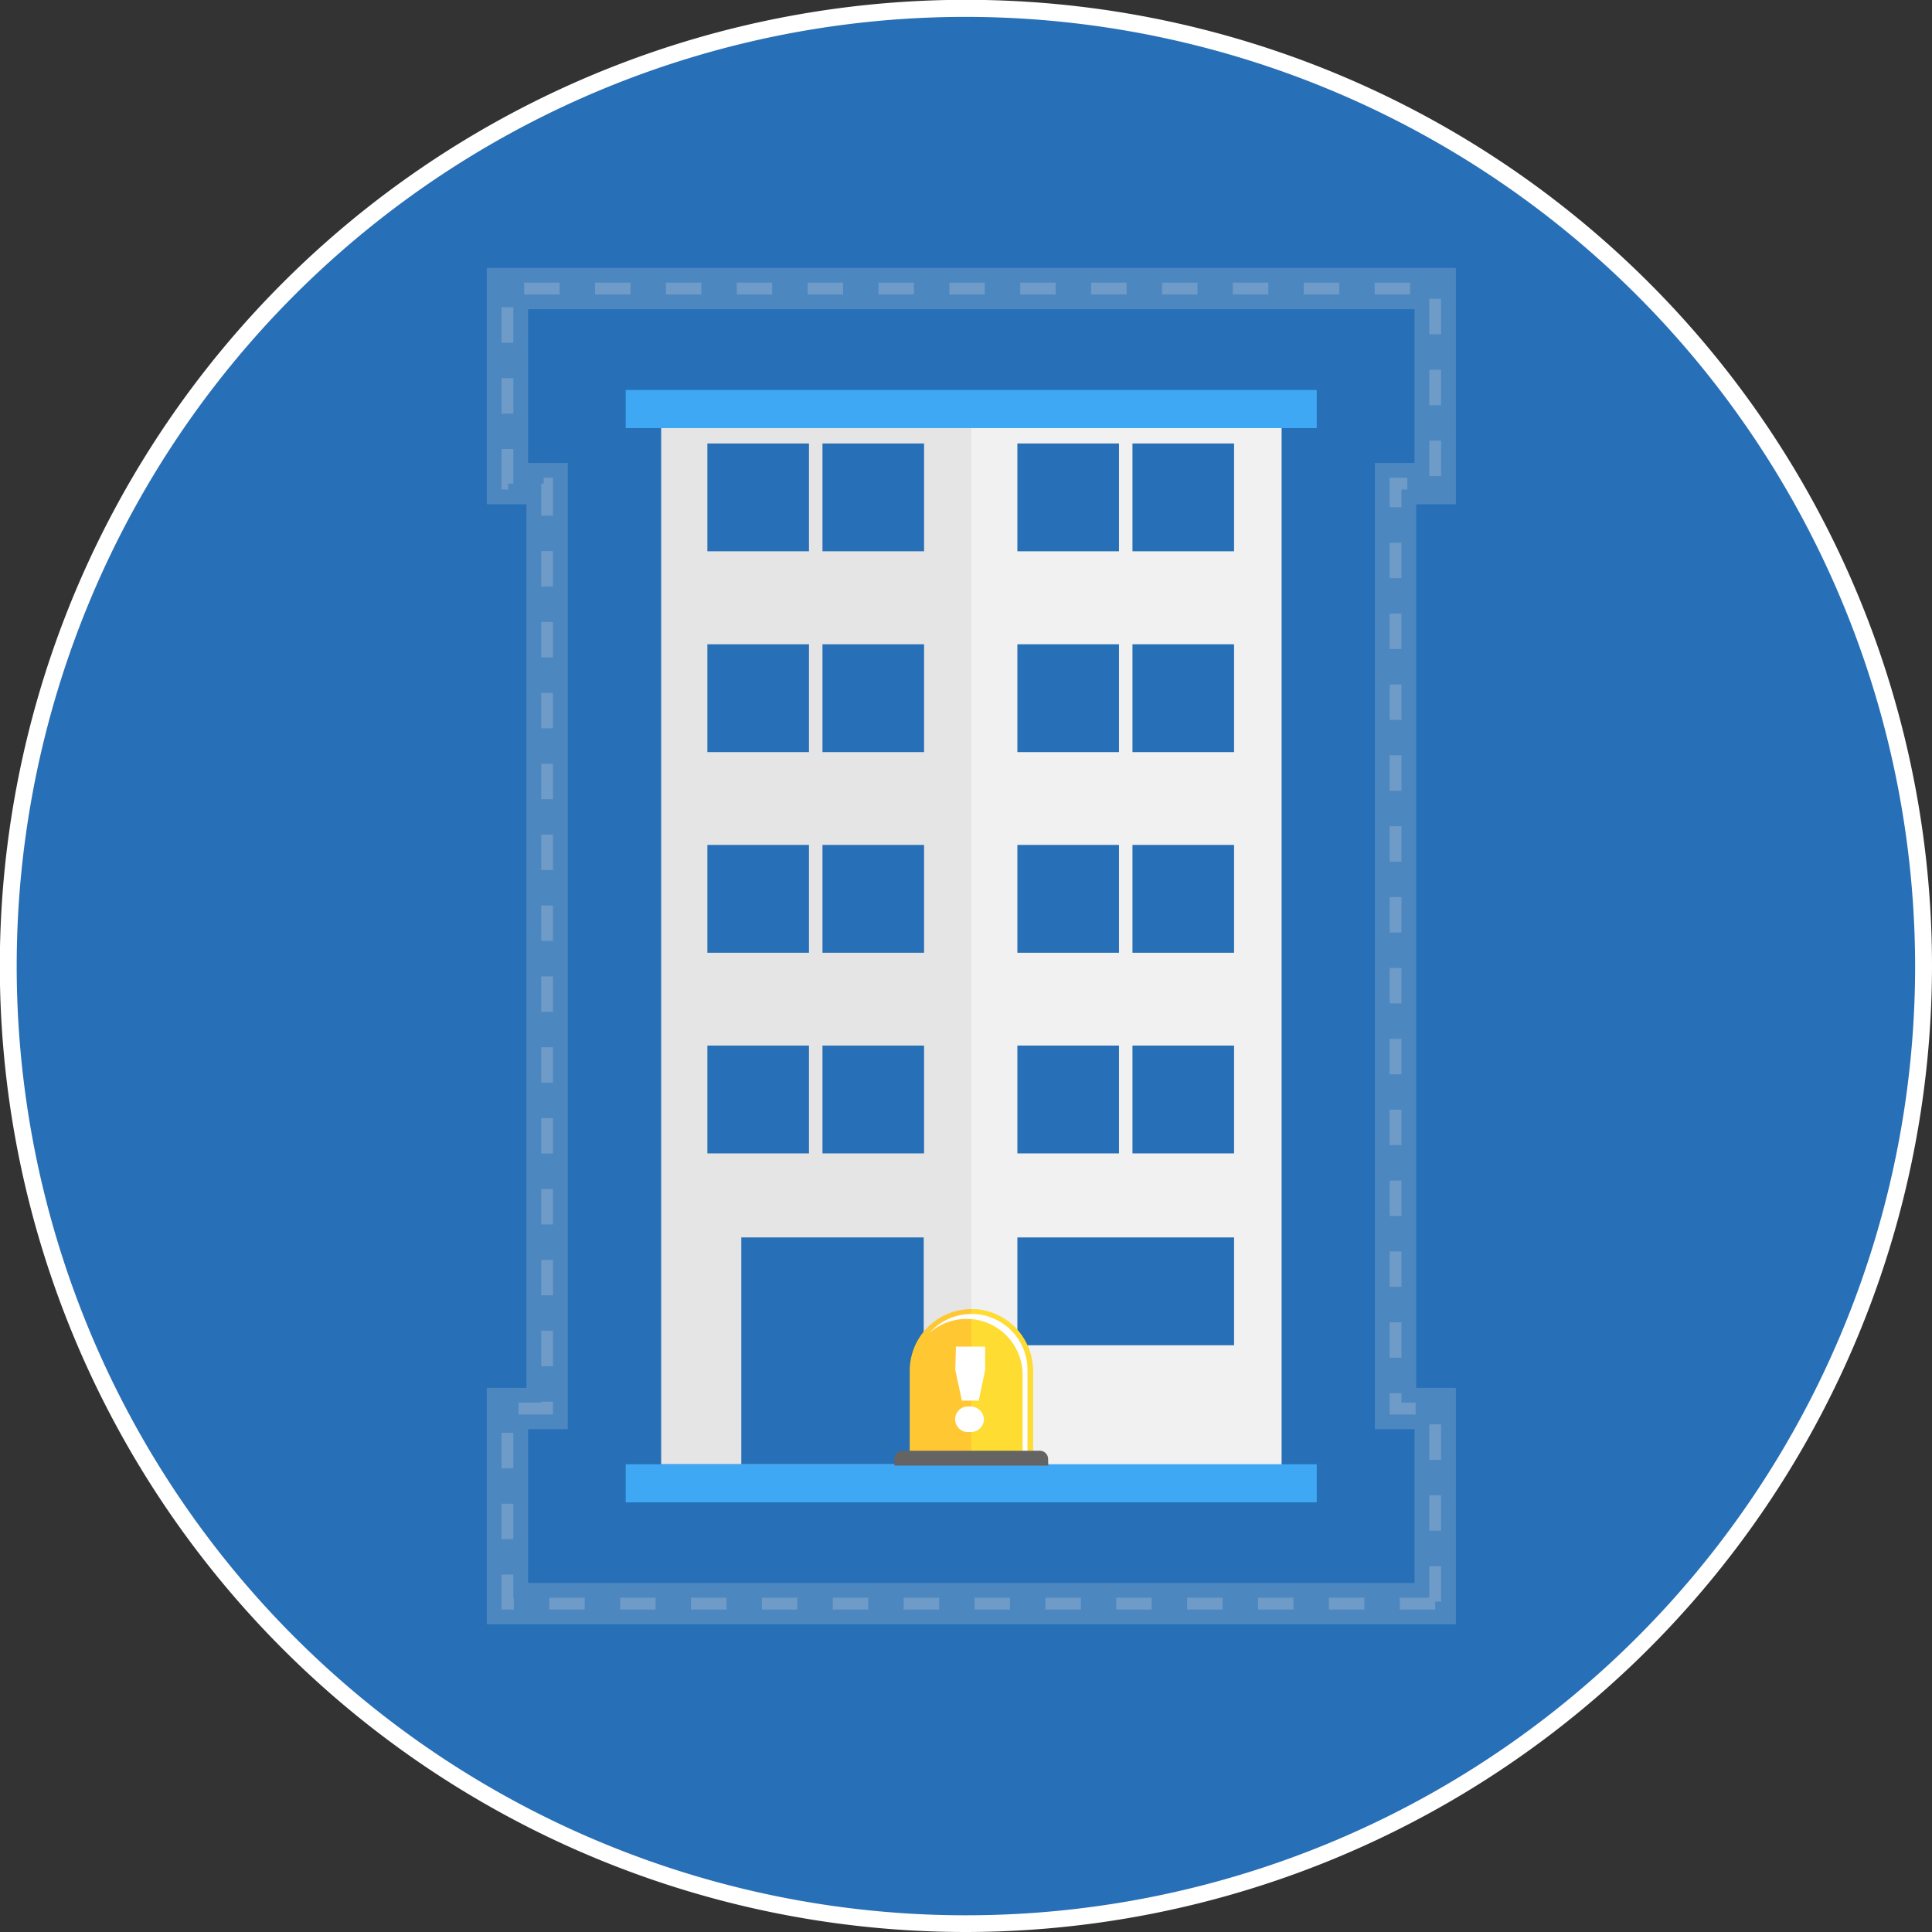 <svg xmlns="http://www.w3.org/2000/svg" viewBox="0 0 114.49 114.49"><rect x="0" y="0" width="114.49" height="114.49" fill="#333333" stroke="none"/><defs><style>.cls-1{isolation:isolate;}.cls-2{fill:#276fb6;}.cls-3{fill:#e5e5e5;}.cls-4{fill:#f1f1f1;}.cls-5{fill:#3fa8f4;}.cls-11,.cls-6{fill:none;stroke:#e6e6e6;stroke-miterlimit:10;}.cls-6{stroke-width:2.45px;opacity:0.2;}.cls-7{fill:#ffc832;}.cls-8{fill:#ffdc32;}.cls-9{fill:#fff;}.cls-10{fill:#646464;}.cls-11{stroke-width:0.7px;stroke-dasharray:2.1;opacity:0.22;mix-blend-mode:screen;}</style></defs><title>Asset 6mdpi</title><g class="cls-1"><g id="Layer_2" data-name="Layer 2"><g id="Layer_1-2" data-name="Layer 1"><circle class="cls-2" cx="57.25" cy="57.25" r="56.75"/><polygon class="cls-3" points="57.56 24.31 39.18 24.31 39.18 86.77 75.94 86.77 75.94 24.31 57.56 24.31"/><rect class="cls-4" x="57.56" y="24.31" width="18.38" height="62.47"/><rect class="cls-2" x="43.93" y="73.33" width="10.81" height="13.44"/><rect class="cls-2" x="60.29" y="73.33" width="12.84" height="6.39"/><rect class="cls-2" x="60.29" y="61.96" width="6.02" height="6.39"/><rect class="cls-2" x="67.11" y="61.96" width="6.02" height="6.39"/><rect class="cls-2" x="41.92" y="61.96" width="6.02" height="6.39"/><rect class="cls-2" x="48.74" y="61.96" width="6.02" height="6.39"/><rect class="cls-2" x="60.29" y="50.07" width="6.02" height="6.39"/><rect class="cls-2" x="67.11" y="50.07" width="6.02" height="6.39"/><rect class="cls-2" x="41.92" y="50.07" width="6.02" height="6.39"/><rect class="cls-2" x="48.74" y="50.07" width="6.02" height="6.39"/><rect class="cls-2" x="60.29" y="38.18" width="6.02" height="6.39"/><rect class="cls-2" x="67.11" y="38.18" width="6.02" height="6.39"/><rect class="cls-2" x="41.92" y="38.18" width="6.02" height="6.39"/><rect class="cls-2" x="48.74" y="38.18" width="6.02" height="6.39"/><rect class="cls-2" x="60.29" y="26.28" width="6.02" height="6.39"/><rect class="cls-2" x="67.11" y="26.28" width="6.02" height="6.39"/><rect class="cls-2" x="41.92" y="26.28" width="6.02" height="6.39"/><rect class="cls-2" x="48.74" y="26.28" width="6.02" height="6.39"/><rect class="cls-5" x="37.08" y="86.77" width="40.95" height="2.26"/><rect class="cls-5" x="37.08" y="23.11" width="40.95" height="2.26"/><polygon class="cls-6" points="85.05 95.03 30.07 95.03 30.07 83.47 32.42 83.47 32.42 28.66 30.07 28.66 30.07 17.1 85.05 17.1 85.05 28.66 82.7 28.66 82.7 83.47 85.05 83.47 85.05 95.03"/><path class="cls-7" d="M53.91,86.6V81.23a3.65,3.65,0,1,1,7.3,0v5.38Z"/><path class="cls-8" d="M61.21,86.61V81.23a3.65,3.65,0,0,0-3.65-3.65v9Z"/><path class="cls-9" d="M60.89,81.23A3.32,3.32,0,0,0,55.07,79a3.32,3.32,0,0,1,5.53,2.49v4.77h.29Z"/><path class="cls-10" d="M62.12,86.85H53v-.4a.48.48,0,0,1,.48-.48h8.14a.49.49,0,0,1,.49.48Z"/><path class="cls-9" d="M57.45,83.35a.8.8,0,0,1,.86.77.78.78,0,0,1-.86.74.76.76,0,1,1,0-1.51Zm-.8-3.55h1.73v1.37L58,83H57l-.39-1.83Z"/><polygon class="cls-11" points="85.05 95.03 30.07 95.03 30.07 83.47 32.42 83.47 32.42 28.66 30.07 28.66 30.07 17.1 85.05 17.1 85.05 28.66 82.7 28.66 82.7 83.47 85.05 83.47 85.05 95.03"/><path class="cls-9" d="M57.25,114.49a57.25,57.25,0,1,1,57.24-57.24A57.31,57.31,0,0,1,57.25,114.49ZM57.25,1a56.25,56.25,0,1,0,56.24,56.25A56.31,56.31,0,0,0,57.25,1Z"/></g></g></g></svg>